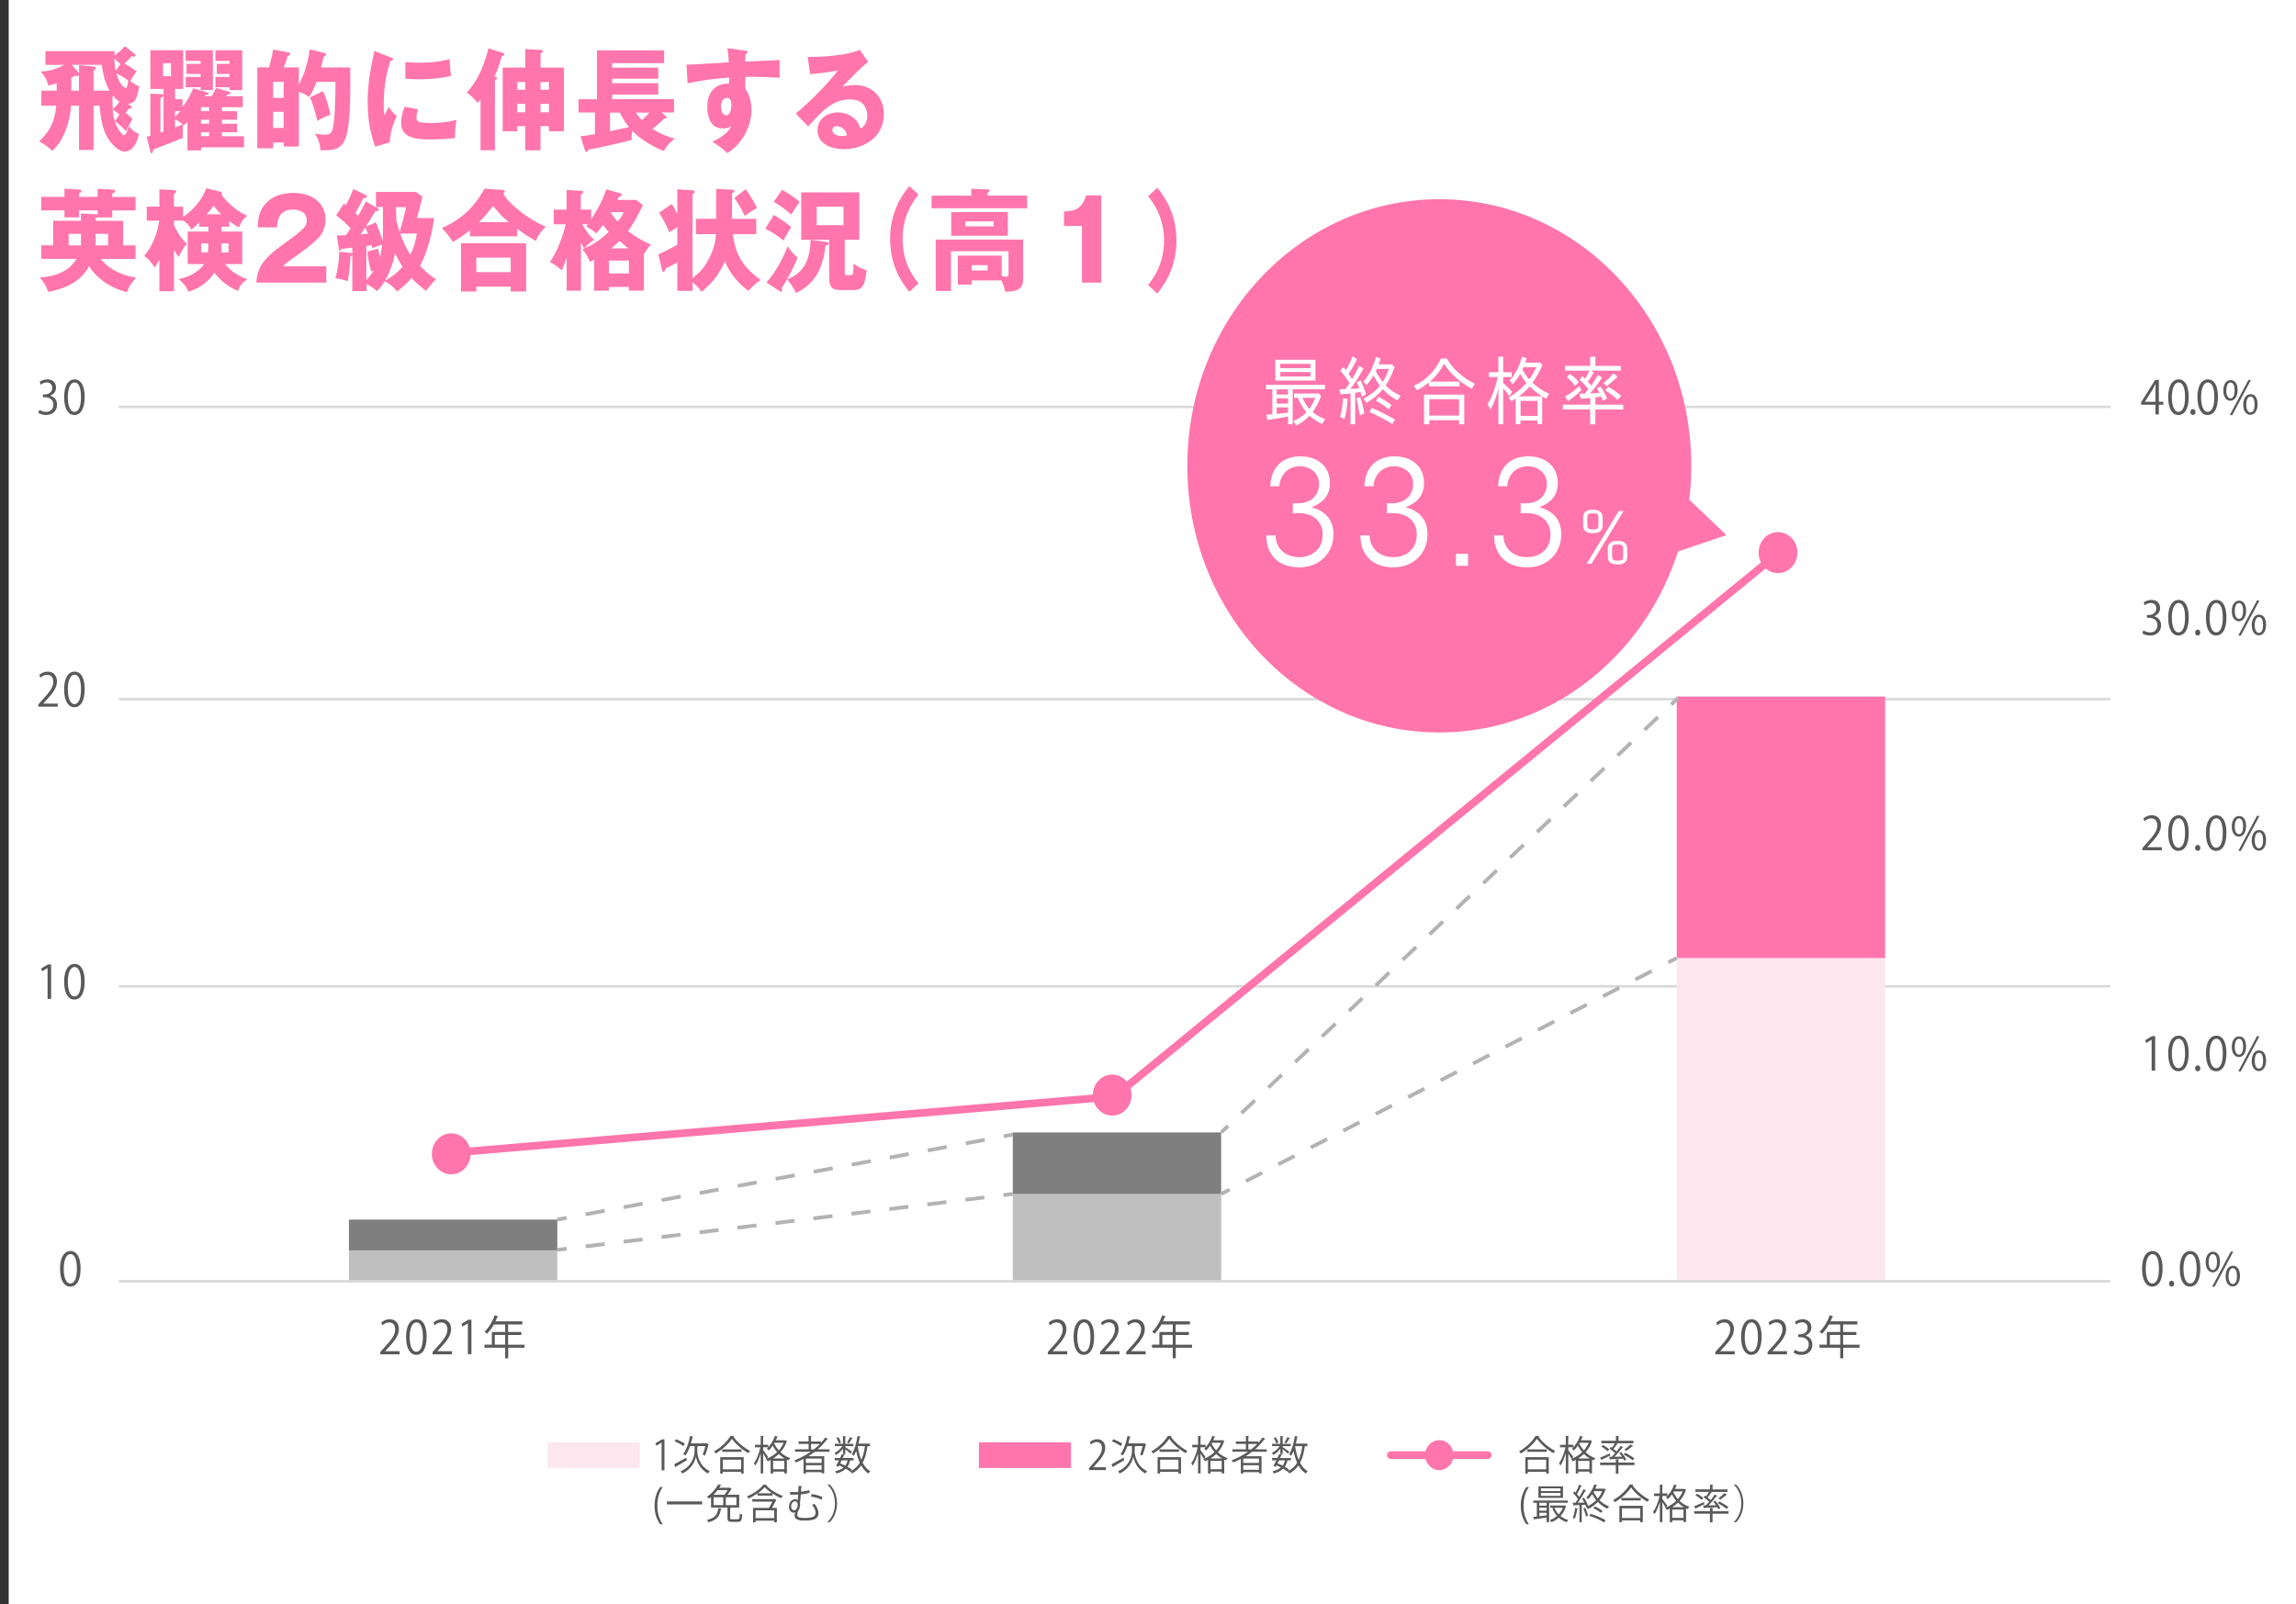 <?xml version="1.0" encoding="UTF-8"?>
<svg id="b" data-name="レイヤー 2" xmlns="http://www.w3.org/2000/svg" xmlns:xlink="http://www.w3.org/1999/xlink" viewBox="0 0 43.336 30.286">
  <rect x="0" y="0" width="43.336" height="30.286" fill="#333333" stroke="none"/>
  <defs>
    <style>
      .m {
        clip-path: url(#j);
      }

      .n {
        fill: #fce7ee;
      }

      .n, .o, .p, .q, .r, .s, .t, .u {
        stroke-width: 0px;
      }

      .v {
        stroke: #ff75ac;
        stroke-linecap: round;
        stroke-width: .145px;
      }

      .v, .w {
        stroke-linejoin: round;
      }

      .v, .w, .x, .y, .o, .z, .aa, .ab {
        fill: none;
      }

      .ac {
        clip-path: url(#g);
      }

      .w {
        stroke: #d9d9d9;
        stroke-width: .048px;
      }

      .x, .y, .z, .aa, .ab {
        stroke: #b3b3b3;
        stroke-miterlimit: 10;
        stroke-width: .071px;
      }

      .ad {
        clip-path: url(#d);
      }

      .y {
        stroke-dasharray: 0 0 .361 .361;
      }

      .ae {
        clip-path: url(#i);
      }

      .af {
        clip-path: url(#e);
      }

      .ag {
        clip-path: url(#f);
      }

      .p {
        fill-rule: evenodd;
      }

      .p, .u {
        fill: #ff75ac;
      }

      .ah {
        clip-path: url(#l);
      }

      .ai {
        clip-path: url(#k);
      }

      .z {
        stroke-dasharray: 0 0 .345 .345;
      }

      .q {
        fill: #bfbfbf;
      }

      .aa {
        stroke-dasharray: 0 0 .365 .365;
      }

      .ab {
        stroke-dasharray: 0 0 .35 .35;
      }

      .r {
        fill: #fff;
      }

      .s {
        fill: #595959;
      }

      .aj {
        clip-path: url(#h);
      }

      .t {
        fill: #7f7f7f;
      }
    </style>
    <clipPath id="d">
      <rect class="o" y="3.471" width="43.264" height="26.525"/>
    </clipPath>
    <clipPath id="e">
      <rect class="o" x="2.195" y="7.633" width="37.684" height="16.554"/>
    </clipPath>
    <clipPath id="f">
      <rect class="o" x="2.195" y="7.633" width="37.684" height="16.554"/>
    </clipPath>
    <clipPath id="g">
      <rect class="o" x="2.195" y="7.633" width="37.684" height="16.554"/>
    </clipPath>
    <clipPath id="h">
      <rect class="o" x="2.195" y="7.633" width="37.684" height="16.554"/>
    </clipPath>
    <clipPath id="i">
      <rect class="o" x="2.195" y="7.633" width="37.684" height="16.554"/>
    </clipPath>
    <clipPath id="j">
      <rect class="o" x="2.195" y="7.633" width="37.684" height="16.554"/>
    </clipPath>
    <clipPath id="k">
      <rect class="o" y="3.471" width="43.264" height="26.525"/>
    </clipPath>
    <clipPath id="l">
      <rect class="o" y="3.471" width="43.264" height="26.525"/>
    </clipPath>
  </defs>
  <g id="c" data-name="type">
    <g>
      <rect class="r" x=".164" width="43.172" height="30.286"/>
      <g class="ad">
        <path class="w" d="M2.241,7.682h37.593M2.241,13.2h37.593M2.241,18.621h37.593"/>
      </g>
      <g class="af">
        <rect class="q" x="6.586" y="23.606" width="3.933" height=".581"/>
      </g>
      <g class="ag">
        <rect class="q" x="19.116" y="22.541" width="3.933" height="1.646"/>
      </g>
      <g class="ac">
        <rect class="n" x="31.648" y="18.088" width="3.933" height="6.099"/>
      </g>
      <g class="aj">
        <rect class="t" x="6.586" y="23.026" width="3.933" height=".581"/>
      </g>
      <g class="ae">
        <rect class="t" x="19.116" y="21.38" width="3.933" height="1.162"/>
      </g>
      <g class="m">
        <rect class="u" x="31.648" y="13.151" width="3.933" height="4.937"/>
      </g>
      <g class="ai">
        <line class="w" x1="2.241" y1="24.191" x2="39.834" y2="24.191"/>
      </g>
      <polyline class="v" points="8.506 21.767 21.037 20.702 33.568 10.441"/>
      <rect class="o" x="2.195" y="7.633" width="37.684" height="16.554"/>
      <g class="ah">
        <ellipse class="u" cx="8.517" cy="21.784" rx=".366" ry=".387"/>
        <ellipse class="u" cx="20.992" cy="20.675" rx=".366" ry=".387"/>
        <ellipse class="u" cx="33.559" cy="10.433" rx=".366" ry=".387"/>
      </g>
      <g>
        <path class="s" d="M40.43,23.957c0-.228.084-.338.199-.338.117,0,.189.117.189.33,0,.226-.075.342-.197.342-.112,0-.19-.116-.19-.334ZM40.749,23.952c0-.163-.037-.275-.123-.275-.073,0-.126.103-.126.275s.046.28.123.28c.092,0,.126-.125.126-.28Z"/>
        <path class="s" d="M40.939,24.236c0-.033.021-.057.049-.057.029,0,.049.023.049.057,0,.031-.019.055-.049.055-.032,0-.049-.026-.049-.055Z"/>
        <path class="s" d="M41.142,23.957c0-.228.084-.338.199-.338.117,0,.189.117.189.33,0,.226-.075.342-.197.342-.112,0-.19-.116-.19-.334ZM41.461,23.952c0-.163-.037-.275-.123-.275-.073,0-.126.103-.126.275s.046.28.123.28c.092,0,.126-.125.126-.28Z"/>
        <path class="s" d="M41.901,23.821c0,.136-.064.201-.137.201-.07,0-.133-.064-.133-.192,0-.13.064-.198.137-.198.084,0,.133.071.133.19ZM41.687,23.83c0,.079.027.147.079.147.056,0,.079-.068.079-.151,0-.078-.021-.148-.079-.148-.056,0-.079.078-.079.153ZM41.8,24.293h-.047l.352-.663h.047l-.352.663ZM42.278,24.088c0,.135-.064.2-.137.2-.071,0-.134-.064-.134-.192,0-.131.065-.199.138-.199.083,0,.133.072.133.191ZM42.063,24.092c0,.083.027.15.08.15.057,0,.078-.068.078-.151,0-.078-.019-.149-.078-.149-.055,0-.08.076-.08.15Z"/>
      </g>
      <rect class="o" y="3.471" width="43.264" height="26.525"/>
      <g>
        <path class="s" d="M40.611,20.215v-.584h-.001l-.102.061-.017-.054.128-.076h.059v.651h-.067Z"/>
        <path class="s" d="M40.923,19.891c0-.228.084-.338.199-.338.117,0,.189.117.189.33,0,.226-.075.342-.197.342-.112,0-.19-.116-.19-.334ZM41.242,19.887c0-.163-.037-.275-.123-.275-.073,0-.126.103-.126.275s.046.28.123.28c.092,0,.126-.125.126-.28Z"/>
        <path class="s" d="M41.432,20.171c0-.033.021-.057.049-.057.029,0,.049.023.049.057,0,.031-.019.055-.049.055-.031,0-.049-.026-.049-.055Z"/>
        <path class="s" d="M41.635,19.891c0-.228.084-.338.199-.338.117,0,.189.117.189.33,0,.226-.075.342-.197.342-.112,0-.19-.116-.19-.334ZM41.954,19.887c0-.163-.037-.275-.123-.275-.073,0-.126.103-.126.275s.046.28.123.28c.092,0,.126-.125.126-.28Z"/>
        <path class="s" d="M42.394,19.756c0,.136-.064.201-.137.201-.07,0-.133-.064-.133-.192,0-.13.064-.198.137-.198.084,0,.133.071.133.19ZM42.18,19.764c0,.079.027.147.079.147.056,0,.079-.068.079-.151,0-.078-.021-.148-.079-.148-.056,0-.079.078-.079.153ZM42.294,20.227h-.047l.352-.663h.047l-.352.663ZM42.771,20.022c0,.135-.064.2-.137.2-.071,0-.134-.064-.134-.192,0-.131.065-.199.138-.199.083,0,.133.072.133.191ZM42.557,20.026c0,.083.026.15.078.15.058,0,.08-.068.08-.151,0-.078-.021-.149-.079-.149-.055,0-.079.076-.079.15Z"/>
      </g>
      <rect class="o" y="3.471" width="43.264" height="26.525"/>
      <g>
        <path class="s" d="M40.802,16.053h-.365v-.044l.06-.067c.146-.157.221-.252.221-.357,0-.07-.028-.134-.118-.134-.049,0-.094.028-.123.054l-.023-.05c.038-.036.094-.064.16-.064.124,0,.174.096.174.185,0,.123-.082.227-.209.363l-.049.054v.002h.273v.059Z"/>
        <path class="s" d="M40.923,15.73c0-.228.084-.338.199-.338.117,0,.189.117.189.33,0,.226-.075.342-.197.342-.112,0-.19-.116-.19-.334ZM41.242,15.725c0-.163-.037-.275-.123-.275-.073,0-.126.103-.126.275s.046.28.123.28c.092,0,.126-.125.126-.28Z"/>
        <path class="s" d="M41.432,16.009c0-.033.021-.057.049-.057.029,0,.049.023.049.057,0,.031-.019.055-.049.055-.031,0-.049-.026-.049-.055Z"/>
        <path class="s" d="M41.635,15.73c0-.228.084-.338.199-.338.117,0,.189.117.189.33,0,.226-.075.342-.197.342-.112,0-.19-.116-.19-.334ZM41.954,15.725c0-.163-.037-.275-.123-.275-.073,0-.126.103-.126.275s.046.28.123.28c.092,0,.126-.125.126-.28Z"/>
        <path class="s" d="M42.394,15.595c0,.135-.064.201-.137.201-.07,0-.133-.064-.133-.192,0-.13.064-.198.137-.198.084,0,.133.071.133.19ZM42.18,15.603c0,.079.027.147.079.147.056,0,.079-.068.079-.151,0-.078-.021-.148-.079-.148-.056,0-.079.078-.079.153ZM42.294,16.066h-.047l.352-.663h.047l-.352.663ZM42.771,15.861c0,.135-.064.2-.137.2-.071,0-.134-.064-.134-.192,0-.131.065-.199.138-.199.083,0,.133.072.133.191ZM42.557,15.864c0,.083.026.15.078.15.058,0,.08-.068.08-.151,0-.078-.021-.149-.079-.149-.055,0-.079.076-.079.15Z"/>
      </g>
      <rect class="o" y="3.471" width="43.264" height="26.525"/>
      <g>
        <path class="s" d="M40.656,11.636c.072.013.134.075.134.169,0,.103-.07.194-.209.194-.061,0-.117-.021-.145-.042l.021-.056c.022.016.071.039.126.039.103,0,.138-.077.138-.137,0-.096-.077-.139-.157-.139h-.041v-.054h.041c.06,0,.136-.039.136-.121,0-.056-.032-.105-.106-.105-.045,0-.088.023-.112.043l-.021-.053c.03-.024.088-.048.147-.048.112,0,.163.076.163.154,0,.067-.041.127-.112.154v.003Z"/>
        <path class="s" d="M40.923,11.664c0-.228.084-.338.199-.338.117,0,.189.117.189.33,0,.226-.075.342-.197.342-.112,0-.19-.116-.19-.334ZM41.242,11.659c0-.163-.037-.275-.123-.275-.073,0-.126.103-.126.275s.046.28.123.28c.092,0,.126-.125.126-.28Z"/>
        <path class="s" d="M41.432,11.944c0-.033.021-.057.049-.057.029,0,.049.023.049.057,0,.031-.019.055-.049.055-.031,0-.049-.026-.049-.055Z"/>
        <path class="s" d="M41.635,11.664c0-.228.084-.338.199-.338.117,0,.189.117.189.33,0,.226-.075.342-.197.342-.112,0-.19-.116-.19-.334ZM41.954,11.659c0-.163-.037-.275-.123-.275-.073,0-.126.103-.126.275s.046.28.123.28c.092,0,.126-.125.126-.28Z"/>
        <path class="s" d="M42.394,11.529c0,.135-.064.201-.137.201-.07,0-.133-.064-.133-.192,0-.13.064-.198.137-.198.084,0,.133.071.133.19ZM42.18,11.537c0,.079.027.147.079.147.056,0,.079-.068.079-.151,0-.078-.021-.148-.079-.148-.056,0-.079.078-.079.153ZM42.294,12h-.047l.352-.663h.047l-.352.663ZM42.771,11.795c0,.135-.064.2-.137.2-.071,0-.134-.064-.134-.192,0-.131.065-.199.138-.199.083,0,.133.072.133.191ZM42.557,11.799c0,.083.026.15.078.15.058,0,.08-.068.08-.151,0-.078-.021-.149-.079-.149-.055,0-.079.076-.079.15Z"/>
      </g>
      <rect class="o" y="3.471" width="43.264" height="26.525"/>
      <g>
        <path class="s" d="M40.748,7.824h-.065v-.183h-.27v-.046l.264-.423h.07v.413h.085v.056h-.085v.183ZM40.483,7.586h.2v-.231c0-.036.001-.07.003-.104h-.003c-.019.04-.034.068-.05.098l-.15.236v.002Z"/>
        <path class="s" d="M40.923,7.501c0-.228.084-.338.199-.338.117,0,.189.117.189.33,0,.226-.075.342-.197.342-.112,0-.19-.116-.19-.334ZM41.242,7.496c0-.163-.037-.275-.123-.275-.073,0-.126.103-.126.275s.046.28.123.28c.092,0,.126-.125.126-.28Z"/>
        <path class="s" d="M41.341,7.78c0-.033.021-.057.049-.057.029,0,.049.023.049.057,0,.031-.019.055-.049.055-.032,0-.049-.026-.049-.055Z"/>
        <path class="s" d="M41.475,7.501c0-.228.084-.338.199-.338.117,0,.189.117.189.33,0,.226-.075.342-.197.342-.112,0-.19-.116-.19-.334ZM41.794,7.496c0-.163-.037-.275-.123-.275-.073,0-.126.103-.126.275s.046.28.123.28c.092,0,.126-.125.126-.28Z"/>
        <path class="s" d="M42.234,7.365c0,.136-.064.201-.137.201-.07,0-.133-.064-.133-.192,0-.13.064-.198.137-.198.084,0,.133.071.133.19ZM42.02,7.374c0,.079.027.147.079.147.056,0,.079-.068.079-.151,0-.078-.021-.148-.079-.148-.056,0-.079.078-.079.153ZM42.133,7.837h-.047l.352-.663h.047l-.352.663ZM42.611,7.632c0,.135-.064.2-.137.2-.071,0-.134-.064-.134-.192,0-.131.065-.199.138-.199.083,0,.133.072.133.191ZM42.397,7.636c0,.083.026.15.078.15.058,0,.08-.068.08-.151,0-.078-.021-.149-.079-.149-.055,0-.079.076-.079.15Z"/>
      </g>
      <rect class="o" y="3.471" width="43.264" height="26.525"/>
      <path class="s" d="M1.133,23.957c0-.228.084-.338.199-.338.117,0,.189.117.189.33,0,.226-.075.342-.197.342-.112,0-.19-.116-.19-.334ZM1.452,23.952c0-.163-.037-.275-.123-.275-.073,0-.126.103-.126.275s.046.28.123.28c.092,0,.126-.125.126-.28Z"/>
      <rect class="o" y="3.471" width="43.264" height="26.525"/>
      <g>
        <path class="s" d="M.898,18.861v-.584h-.001l-.102.061-.017-.054.128-.076h.059v.651h-.067Z"/>
        <path class="s" d="M1.21,18.537c0-.228.084-.338.199-.338.117,0,.189.117.189.33,0,.226-.075.342-.197.342-.112,0-.19-.116-.19-.334ZM1.529,18.532c0-.163-.037-.275-.123-.275-.073,0-.126.103-.126.275s.046.28.123.28c.092,0,.126-.125.126-.28Z"/>
      </g>
      <g>
        <path class="s" d="M1.089,13.342h-.365v-.044l.06-.067c.146-.157.221-.252.221-.357,0-.07-.028-.134-.118-.134-.049,0-.094.028-.123.054l-.023-.05c.038-.036.094-.064.16-.064.124,0,.174.096.174.185,0,.123-.082.227-.209.363l-.049.054v.002h.273v.059Z"/>
        <path class="s" d="M1.21,13.018c0-.228.084-.338.199-.338.117,0,.189.117.189.33,0,.226-.075.342-.197.342-.112,0-.19-.116-.19-.334ZM1.529,13.013c0-.163-.037-.275-.123-.275-.073,0-.126.103-.126.275s.046.28.123.28c.092,0,.126-.125.126-.28Z"/>
      </g>
      <g>
        <path class="s" d="M.943,7.472c.072.013.134.075.134.169,0,.103-.07.194-.209.194-.061,0-.117-.021-.145-.042l.021-.056c.022.016.071.039.126.039.103,0,.138-.077.138-.137,0-.096-.077-.139-.157-.139h-.041v-.054h.041c.06,0,.136-.039.136-.121,0-.056-.032-.105-.106-.105-.045,0-.088.023-.112.043l-.021-.053c.03-.024.088-.048.147-.048.112,0,.163.076.163.154,0,.067-.041.127-.112.154v.003Z"/>
        <path class="s" d="M1.21,7.501c0-.228.084-.338.199-.338.117,0,.189.117.189.33,0,.226-.075.342-.197.342-.112,0-.19-.116-.19-.334ZM1.529,7.496c0-.163-.037-.275-.123-.275-.073,0-.126.103-.126.275s.046.28.123.28c.092,0,.126-.125.126-.28Z"/>
      </g>
      <g>
        <path class="s" d="M7.543,25.569h-.365v-.044l.06-.067c.146-.157.221-.252.221-.357,0-.07-.028-.134-.118-.134-.049,0-.094.028-.123.054l-.023-.05c.038-.036.094-.064.16-.064.124,0,.174.096.174.185,0,.123-.082.227-.209.363l-.049.054v.002h.273v.059Z"/>
        <path class="s" d="M7.664,25.245c0-.228.084-.338.199-.338.117,0,.189.117.189.33,0,.226-.075.342-.197.342-.112,0-.19-.116-.19-.334ZM7.982,25.241c0-.163-.037-.275-.123-.275-.073,0-.126.103-.126.275s.046.28.123.28c.092,0,.126-.125.126-.28Z"/>
        <path class="s" d="M8.529,25.569h-.365v-.044l.06-.067c.146-.157.221-.252.221-.357,0-.07-.028-.134-.118-.134-.049,0-.094.028-.123.054l-.023-.05c.038-.036.094-.064.16-.064.124,0,.174.096.174.185,0,.123-.082.227-.209.363l-.049.054v.002h.273v.059Z"/>
        <path class="s" d="M8.831,25.569v-.584h-.001l-.102.061-.017-.054.128-.076h.059v.651h-.067Z"/>
        <path class="s" d="M9.9,25.387v.058h-.308v.199h-.057v-.199h-.391v-.058h.139v-.239h.252v-.143h-.212c-.04.069-.085.13-.132.176-.011-.011-.032-.03-.045-.039.076-.069.149-.19.192-.31l.069.023c-.003.008-.011.009-.019.008-.011.028-.023.056-.037.084h.508v.058h-.269v.143h.25v.056h-.25v.184h.308ZM9.339,25.387h.196v-.184h-.196v.184Z"/>
      </g>
      <g>
        <path class="s" d="M12.488,27.235h-.002l-.097.06-.019-.043.122-.077h.049v.586h-.054v-.526Z"/>
        <path class="s" d="M12.723,27.647c.056-.029.144-.079.228-.126l.014.046c-.074.045-.155.093-.206.122,0,.006-.003.012-.008.014l-.027-.056ZM12.758,27.172c.057.021.13.057.168.084l-.026.046c-.036-.028-.109-.067-.167-.09l.025-.041ZM13.176,27.303c-.002.004-.008.008-.015.008v.085c-.001.065.031.283.234.377-.009.012-.023.033-.031.046-.158-.079-.218-.247-.229-.321-.011.075-.076.239-.257.321-.006-.012-.021-.032-.03-.042.228-.097.263-.311.262-.381v-.093h-.086c-.024.069-.054.13-.087.176-.01-.008-.029-.02-.042-.027.058-.076.104-.209.131-.342l.062.016c-.002.005-.007.008-.017.008-.009.039-.019.079-.031.117h.294l.008-.003.038.025c-.002.002-.007.005-.011.007-.013.065-.04.148-.065.203-.01-.006-.029-.016-.04-.021.017-.04.036-.104.049-.16h-.139Z"/>
        <path class="s" d="M13.858,27.114c-.002.007-.007.01-.015.011.07.102.201.211.314.267-.012.011-.023.029-.031.044-.114-.063-.244-.173-.312-.273-.06.095-.181.206-.306.279-.007-.011-.021-.03-.03-.041.128-.07.253-.19.31-.292l.071.004ZM13.594,27.82v-.309h.442v.309h-.049v-.033h-.346v.033h-.048ZM13.631,27.364h.367v.046h-.367v-.046ZM13.988,27.558h-.346v.183h.346v-.183Z"/>
        <path class="s" d="M14.803,27.194c.012,0,.014,0,.021-.002l.032.017c-.002.004-.005.006-.008.007-.026.079-.067.146-.117.202.05.047.11.086.184.111-.01.01-.023.03-.031.043-.011-.004-.021-.009-.032-.015v.26h-.048v-.033h-.212v.036h-.046v-.258c-.019.01-.038.019-.059.026-.006-.013-.018-.032-.027-.042l.005-.002c-.012-.025-.038-.068-.06-.103v.377h-.047v-.38c-.027.091-.065.18-.102.233-.006-.014-.018-.034-.026-.045.049-.066.099-.191.122-.301h-.104v-.048h.11v-.168l.06.004c-.001.005-.004.008-.014.01v.153h.097v.048h-.097v.055c.021.026.08.107.094.127-.013.019-.019.028-.024.033.067-.026.136-.068.193-.123-.034-.04-.061-.081-.082-.122-.023.035-.05.066-.076.09-.009-.009-.024-.024-.035-.033.061-.054.121-.146.154-.244l.057.02c-.002.004-.007.007-.016.007-.007.019-.016.039-.025.058h.159ZM14.811,27.536c-.042-.024-.079-.053-.111-.085-.034.033-.07.062-.109.085h.221ZM14.592,27.738h.212v-.157h-.212v.157ZM14.621,27.239l-.008.013c.021.044.049.089.087.131.037-.042.068-.091.091-.144h-.17Z"/>
        <path class="s" d="M15.657,27.409h-.278c-.04.031-.081.059-.123.085h.301v.323h-.048v-.023h-.297v.026h-.046v-.275c-.046.024-.095.047-.143.066-.006-.011-.019-.03-.028-.04.105-.041.21-.096.306-.163h-.295v-.045h.256v-.103h-.189v-.045h.189v-.106l.061.004c-.001.005-.005.009-.015.011v.091h.186v.026c.031-.032.06-.066.084-.102l.051.031c-.002.003-.006.005-.012.005-.002,0-.004,0-.007-.001-.052.069-.11.131-.177.189h.223v.045ZM15.508,27.62v-.082h-.297v.082h.297ZM15.211,27.749h.297v-.086h-.297v.086ZM15.308,27.364h.053c.041-.032.08-.066.116-.103h-.169v.103Z"/>
        <path class="s" d="M15.911,27.451v-.1c-.036.047-.085.092-.132.119-.006-.012-.018-.029-.026-.039.053-.024.111-.076.145-.129h-.142v-.043h.154v-.146l.059.004c0,.005-.004.009-.014.01v.133h.152v.043h-.152v.018c.029.018.106.071.126.086l-.028.038c-.017-.018-.062-.056-.098-.083v.091h-.045ZM16.111,27.571h-.065c-.011.047-.027.087-.051.122.032.018.06.037.083.054l-.032.038c-.021-.019-.051-.038-.082-.056-.042.041-.1.07-.178.091-.004-.014-.014-.033-.022-.043.067-.015.119-.038.158-.071-.027-.014-.056-.028-.083-.04l-.015.027-.042-.017c.016-.028.035-.066.054-.105h-.081v-.045h.102c.011-.025.022-.05.032-.073l.057.014c-.002.005-.007.008-.016.007-.008.016-.016.035-.024.053h.204v.045ZM15.823,27.133c.021.031.043.073.051.101l-.038.019c-.007-.027-.028-.071-.049-.103l.036-.017ZM15.886,27.571c-.009.019-.019.039-.028.057.033.013.065.027.096.043.021-.028.035-.06.045-.1h-.112ZM15.987,27.235c.019-.027.044-.072.058-.103l.051.023c-.002.005-.008.006-.015.005-.015.028-.041.066-.06.092l-.033-.018ZM16.422,27.303h-.049c-.017.126-.045.231-.09.315.036.069.084.124.144.158-.012.011-.027.03-.035.044-.057-.036-.102-.088-.139-.153-.044.065-.101.115-.175.153-.005-.012-.019-.033-.027-.043.077-.037.135-.091.177-.161-.029-.065-.052-.14-.068-.222-.014.035-.029.066-.046.093-.008-.01-.025-.025-.037-.033.051-.076.088-.21.108-.343l.06.014c-.001.006-.006.009-.016.009-.007.041-.016.082-.025.122h.217v.048ZM16.193,27.303l-.003.008c.015.091.036.177.067.251.033-.072.054-.158.068-.259h-.133Z"/>
        <path class="s" d="M12.46,28.778c-.051-.071-.105-.182-.105-.35,0-.17.054-.281.105-.353h.049c-.06.085-.102.197-.102.354,0,.154.045.263.102.35h-.049Z"/>
        <path class="s" d="M12.588,28.347h.664v.056h-.664v-.056Z"/>
        <path class="s" d="M13.621,28.482c-.001.005-.006.009-.015.01-.019.119-.061.205-.235.248-.006-.013-.019-.034-.027-.044.161-.037.199-.109.214-.222l.064.007ZM13.781,28.659c0,.021.006.025.037.025h.108c.03,0,.035-.014.038-.11.011.009.031.018.045.021-.007.111-.021.137-.079.137h-.117c-.065,0-.082-.016-.082-.074v-.196h-.31v-.198c-.013.011-.027.022-.042.032-.008-.012-.022-.031-.034-.038.1-.067.172-.159.21-.232l.062.011c-.001.006-.006.01-.016.01-.007.013-.016.027-.025.042h.19l.008-.003.038.025c-.003.004-.006.006-.011.006-.017.031-.043.07-.069.103h.22v.242h-.157c-.002.003-.006.006-.013.007v.19ZM13.673,28.221c.022-.025.045-.058.061-.088h-.19c-.022.029-.048.059-.077.088h.205ZM13.468,28.268v.149h.183v-.149h-.183ZM13.9,28.417v-.149h-.201v.149h.201Z"/>
        <path class="s" d="M14.296,28.196c-.052.037-.11.07-.17.096-.006-.011-.018-.03-.026-.041.124-.051.248-.139.308-.22l.07.004c-.002.005-.008.008-.014.01.071.08.199.158.31.197-.01.012-.022.031-.029.044-.053-.021-.111-.053-.165-.088v.039h-.283v-.042ZM14.62,28.3l.034.018c-.001.003-.004.007-.007.01-.019.037-.049.092-.077.141h.093v.271h-.049v-.031h-.353v.031h-.048v-.271h.302c.021-.037.046-.083.065-.119h-.38v-.046h.411l.01-.003ZM14.614,28.662v-.148h-.353v.148h.353ZM14.571,28.193c-.054-.036-.102-.076-.139-.116-.031.038-.077.079-.13.116h.269Z"/>
        <path class="s" d="M15.144,28.06c-.001.008-.008.013-.021.016-.001.029-.003.058-.004.088.059-.006.113-.018.155-.031l.008.051c-.041.013-.102.024-.167.03-.005.065-.011.126-.015.163.002.008.002.017.002.026,0,.042-.013.089-.034.118-.015.031-.021.055-.021.074,0,.057.06.064.137.064.145,0,.21-.021.21-.1,0-.039-.019-.089-.066-.149.014-.005.031-.012.044-.021.052.068.076.13.076.18,0,.06-.034.103-.097.121-.019.005-.071.018-.164.018-.06,0-.19,0-.19-.097,0-.018.005-.037.014-.059-.011.004-.021.007-.033.007-.044,0-.086-.037-.086-.111,0-.09.057-.143.116-.143.019,0,.037.008.049.022l.008-.11c-.059.003-.153.002-.153.002v-.049c.027.001.138,0,.155-.001.003-.042.004-.083.004-.115l.073.007ZM15.056,28.409c0-.035-.015-.064-.047-.064-.049,0-.076.044-.076.098,0,.043.021.07.054.07.06,0,.069-.088.069-.104ZM15.506,28.315c-.054-.03-.13-.05-.199-.06l.011-.047c.07.008.149.028.204.057l-.016.05Z"/>
        <path class="s" d="M15.618,28.734c.078-.069.142-.197.142-.351,0-.158-.065-.284-.142-.351v-.003h.043c.073.069.137.197.137.354s-.064.286-.137.355h-.043v-.004Z"/>
      </g>
      <g>
        <path class="s" d="M29.053,27.114c-.002.007-.007.01-.015.011.07.102.201.211.314.267-.012.011-.023.029-.031.044-.114-.063-.244-.173-.312-.273-.06.095-.181.206-.306.279-.007-.011-.021-.03-.03-.041.128-.07.253-.19.31-.292l.071.004ZM28.79,27.82v-.309h.442v.309h-.049v-.033h-.346v.033h-.048ZM28.827,27.364h.367v.046h-.367v-.046ZM29.183,27.558h-.346v.183h.346v-.183Z"/>
        <path class="s" d="M29.999,27.194c.012,0,.014,0,.021-.002l.032.017c-.002.004-.005.006-.008.007-.026.079-.067.146-.117.202.05.047.11.086.184.111-.01.01-.023.03-.031.043-.011-.004-.021-.009-.032-.015v.26h-.048v-.033h-.212v.036h-.046v-.258c-.019.01-.038.019-.059.026-.006-.013-.018-.032-.027-.042l.005-.002c-.012-.025-.038-.068-.06-.103v.377h-.047v-.38c-.027.091-.065.18-.102.233-.006-.014-.018-.034-.026-.045.049-.066.099-.191.122-.301h-.104v-.048h.11v-.168l.06.004c-.001.005-.004.008-.014.01v.153h.097v.048h-.097v.055c.021.026.08.107.094.127-.013.019-.019.028-.024.033.067-.026.136-.068.193-.123-.034-.04-.061-.081-.082-.122-.023.035-.05.066-.076.09-.009-.009-.024-.024-.035-.033.061-.054.121-.146.154-.244l.057.02c-.002.004-.007.007-.016.007-.007.019-.016.039-.025.058h.159ZM30.006,27.536c-.042-.024-.079-.053-.111-.085-.034.033-.07.062-.109.085h.221ZM29.788,27.738h.212v-.157h-.212v.157ZM29.816,27.239l-.008.013c.021.044.049.089.087.131.037-.042.068-.091.091-.144h-.17Z"/>
        <path class="s" d="M30.2,27.52c.047-.018.115-.049.184-.08l.009.04c-.058.028-.117.059-.157.077,0,.005-.002.011-.006.013l-.029-.05ZM30.85,27.612v.049h-.303v.162h-.049v-.162h-.297v-.049h.297v-.061l.064.004c-.001.005-.005.009-.015.01v.047h.303ZM30.421,27.504c.021-.021.043-.044.065-.069-.028-.027-.071-.061-.106-.085l.024-.03c.007.004.014.008.021.013.019-.026.041-.059.056-.085h-.256v-.047h.275v-.089l.064.004c-.001.005-.005.009-.015.011v.075h.282v.047h-.321l.026.012c-.002.004-.008.007-.015.006-.018.026-.044.06-.067.088.022.016.044.034.06.048.029-.037.057-.073.078-.105l.046.027c-.002.003-.008.005-.015.005-.039.052-.098.12-.151.174l.143-.003c-.017-.023-.034-.048-.052-.068l.036-.019c.037.043.078.102.096.141l-.038.021c-.005-.011-.011-.023-.019-.037-.09.005-.181.008-.24.011,0,.005-.004.008-.009.01l-.019-.054.052-.001ZM30.258,27.282c.041.023.092.059.117.084l-.034.032c-.024-.025-.074-.062-.115-.087l.032-.029ZM30.678,27.429c.057.029.132.074.17.107l-.035.034c-.036-.032-.11-.08-.169-.11l.034-.031ZM30.66,27.368c.037-.025.087-.067.115-.098l.049.031c-.002.004-.008.005-.014.004-.03.027-.079.062-.116.087l-.034-.024Z"/>
        <path class="s" d="M28.809,28.778c-.051-.071-.105-.182-.105-.35,0-.17.054-.281.105-.353h.049c-.06.085-.102.197-.102.354,0,.154.045.263.102.35h-.049Z"/>
        <path class="s" d="M29.594,28.372h-.355v.366h-.047v-.089c-.085.014-.17.026-.226.034-.001.005-.005.009-.01.01l-.017-.053.068-.008v-.259h-.065v-.043h.651v.043ZM29.501,28.062v.217h-.464v-.217h.464ZM29.192,28.426v-.054h-.138v.054h.138ZM29.192,28.521v-.056h-.138v.056h.138ZM29.054,28.561v.065c.043-.005.091-.011.138-.017v-.048h-.138ZM29.453,28.151v-.052h-.369v.052h.369ZM29.453,28.241v-.054h-.369v.054h.369ZM29.532,28.422l.03.013c-.002.004-.004.006-.006.009-.021.07-.059.13-.102.178.041.035.092.06.147.075-.011.01-.023.028-.029.041-.058-.018-.108-.046-.151-.084-.042.038-.091.066-.141.085-.006-.012-.018-.03-.027-.04.047-.016.094-.043.135-.078-.037-.041-.066-.089-.088-.145l.028-.009h-.068v-.043h.264l.009-.002ZM29.34,28.467c.019.047.045.089.079.124.033-.035.061-.077.08-.124h-.159Z"/>
        <path class="s" d="M30.277,28.104l.033.019c-.001.003-.005.007-.01.008-.025.073-.065.138-.11.193.052.051.113.092.18.117-.01.011-.023.029-.031.042-.065-.028-.127-.071-.179-.126-.057.058-.121.102-.189.134-.006-.011-.019-.03-.029-.039l-.003.002c-.004-.014-.01-.029-.017-.046-.022.002-.046.002-.067.004v.327h-.043v-.324c-.04.002-.075.004-.104.004-.001.006-.005.008-.01.01l-.013-.057h.05c.016-.021.032-.044.05-.07-.022-.035-.06-.08-.093-.113l.025-.033c.007.007.015.015.022.023.024-.044.053-.105.068-.149l.051.023c-.002.004-.007.007-.015.007-.019.043-.051.105-.078.148.017.019.032.038.043.054.031-.049.06-.102.081-.145l.05.025c-.002.004-.008.007-.016.007-.037.065-.094.156-.144.222l.124-.002c-.013-.026-.027-.053-.042-.076l.036-.017c.033.049.066.114.079.157.054-.028.106-.065.151-.111-.029-.034-.055-.072-.075-.113-.022.034-.048.066-.078.096-.007-.011-.023-.025-.034-.031.074-.073.125-.17.15-.246l.059.009c-.001.005-.006.009-.014.01-.008.018-.017.038-.025.059h.158l.008-.002ZM29.785,28.483c-.003.004-.007.008-.015.008-.01.065-.026.138-.048.183-.01-.007-.026-.015-.036-.02.021-.043.036-.116.045-.185l.054.015ZM29.933,28.631c-.006-.041-.026-.104-.047-.152l.037-.013c.021.048.042.11.05.15l-.04.015ZM30.277,28.742c-.065-.042-.185-.095-.283-.124l.029-.036c.097.028.218.081.283.119l-.029.042ZM30.218,28.563c-.032-.027-.095-.067-.144-.09l.029-.032c.051.022.113.06.146.086l-.031.036ZM30.087,28.152l-.009.016c.021.043.048.085.079.122.035-.042.065-.087.086-.138h-.156Z"/>
        <path class="s" d="M30.829,28.033c-.002.007-.007.01-.015.012.07.102.201.21.314.266-.012.011-.023.029-.031.044-.114-.063-.244-.173-.312-.273-.06.095-.181.207-.306.279-.007-.012-.021-.03-.03-.041.128-.07.253-.19.31-.292l.071.004ZM30.565,28.738v-.309h.442v.309h-.049v-.033h-.346v.033h-.048ZM30.602,28.282h.367v.046h-.367v-.046ZM30.959,28.477h-.346v.183h.346v-.183Z"/>
        <path class="s" d="M31.774,28.113c.012,0,.014,0,.021-.002l.032.017c-.002.004-.005.006-.008.007-.026.079-.067.146-.117.202.05.047.11.086.184.111-.01.01-.023.03-.031.043-.011-.004-.021-.009-.032-.015v.26h-.048v-.033h-.212v.036h-.046v-.258c-.019.01-.038.019-.059.026-.006-.013-.018-.032-.027-.042l.005-.002c-.012-.025-.038-.068-.06-.103v.377h-.047v-.38c-.027.09-.065.18-.102.233-.006-.014-.018-.034-.026-.045.049-.065.099-.19.122-.3h-.104v-.048h.11v-.168l.06.004c-.001.005-.004.008-.014.01v.153h.097v.048h-.097v.055c.021.026.08.107.094.127-.013.019-.019.028-.024.033.067-.026.136-.069.193-.124-.034-.04-.061-.081-.082-.122-.023.035-.05.066-.076.09-.009-.009-.024-.024-.035-.033.061-.054.121-.146.154-.244l.057.02c-.002.004-.007.007-.016.007-.007.019-.016.039-.025.058h.159ZM31.782,28.455c-.042-.024-.079-.053-.111-.085-.034.033-.07.062-.109.085h.221ZM31.563,28.657h.212v-.157h-.212v.157ZM31.591,28.158l-.008.013c.021.044.049.089.087.131.037-.042.068-.091.091-.144h-.17Z"/>
        <path class="s" d="M31.975,28.439c.047-.018.115-.049.184-.08l.009.04c-.058.028-.117.059-.157.077,0,.005-.002.011-.006.013l-.029-.05ZM32.626,28.53v.049h-.303v.162h-.049v-.162h-.297v-.049h.297v-.061l.064.004c-.001.005-.005.009-.015.011v.046h.303ZM32.196,28.422c.021-.021.043-.044.065-.069-.028-.028-.071-.061-.106-.085l.024-.03c.007.004.014.008.021.013.019-.026.041-.059.056-.085h-.256v-.047h.275v-.089l.064.004c-.001.005-.005.009-.015.011v.075h.282v.047h-.321l.026.012c-.002.004-.008.007-.015.006-.018.026-.044.06-.067.088.022.016.044.034.06.048.029-.037.057-.073.078-.105l.046.027c-.002.003-.008.005-.015.005-.039.052-.098.12-.151.174l.143-.003c-.017-.023-.034-.048-.052-.069l.036-.018c.037.043.078.102.096.14l-.038.021c-.005-.011-.011-.023-.019-.037-.09.005-.181.008-.24.011,0,.005-.004.008-.009.01l-.019-.054.052-.001ZM32.034,28.201c.041.023.092.059.117.084l-.034.032c-.024-.025-.074-.062-.115-.087l.032-.029ZM32.454,28.348c.057.029.132.074.17.107l-.035.034c-.036-.032-.11-.08-.169-.11l.034-.031ZM32.435,28.287c.037-.025.087-.067.115-.098l.049.031c-.002.004-.008.005-.014.004-.03.027-.079.062-.116.087l-.034-.024Z"/>
        <path class="s" d="M32.725,28.734c.078-.069.142-.197.142-.351,0-.158-.065-.284-.142-.351v-.003h.043c.073.069.137.197.137.354s-.064.286-.137.355h-.043v-.004Z"/>
      </g>
      <g>
        <path class="s" d="M20.872,27.755h-.317v-.039l.053-.059c.127-.137.191-.221.191-.314,0-.061-.024-.118-.102-.118-.043,0-.081.025-.107.047l-.019-.044c.032-.031.081-.056.139-.056.108,0,.151.084.151.163,0,.107-.071.199-.182.318l-.043.047v.002h.237v.052Z"/>
        <path class="s" d="M20.978,27.647c.056-.029.144-.079.228-.126l.014.046c-.074.045-.155.093-.206.122,0,.006-.003.012-.008.014l-.027-.056ZM21.013,27.172c.057.021.13.057.168.084l-.026.046c-.036-.028-.109-.067-.167-.09l.025-.041ZM21.431,27.303c-.002.004-.008.008-.015.008v.085c-.001.065.031.283.234.377-.009.012-.023.033-.031.046-.158-.079-.218-.247-.229-.321-.011.075-.076.239-.257.321-.006-.012-.021-.032-.03-.042.228-.097.263-.311.262-.381v-.093h-.086c-.024.069-.054.13-.087.176-.01-.008-.029-.02-.042-.027.058-.076.104-.209.131-.342l.062.016c-.002.005-.007.008-.017.008-.009.039-.019.079-.03.117h.293l.008-.003.038.025c-.002.002-.007.005-.011.007-.013.065-.04.148-.065.203-.01-.006-.029-.016-.04-.021.017-.04.036-.104.049-.16h-.139Z"/>
        <path class="s" d="M22.113,27.114c-.002.007-.007.01-.015.011.07.102.201.211.314.267-.012.011-.023.029-.031.044-.114-.063-.244-.173-.312-.273-.06.095-.181.206-.306.279-.007-.011-.021-.03-.03-.041.128-.07.253-.19.31-.292l.071.004ZM21.849,27.82v-.309h.442v.309h-.049v-.033h-.346v.033h-.048ZM21.886,27.364h.367v.046h-.367v-.046ZM22.243,27.558h-.346v.183h.346v-.183Z"/>
        <path class="s" d="M23.058,27.194c.012,0,.014,0,.021-.002l.032.017c-.002.004-.005.006-.008.007-.026.079-.067.146-.117.202.05.047.11.086.184.111-.01.01-.023.03-.031.043-.011-.004-.021-.009-.032-.015v.26h-.048v-.033h-.212v.036h-.046v-.258c-.019.01-.038.019-.059.026-.006-.013-.018-.032-.027-.042l.006-.002c-.013-.025-.039-.068-.061-.103v.377h-.047v-.38c-.027.091-.065.18-.102.233-.006-.014-.018-.034-.026-.045.049-.066.099-.191.122-.301h-.104v-.048h.11v-.168l.06.004c-.001.005-.004.008-.014.01v.153h.097v.048h-.097v.055c.021.026.08.107.094.127-.013.019-.019.028-.024.033.067-.026.136-.068.193-.123-.034-.04-.061-.081-.082-.122-.023.035-.05.066-.076.09-.009-.009-.024-.024-.035-.033.061-.054.121-.146.154-.244l.057.02c-.002.004-.007.007-.016.007-.007.019-.016.039-.025.058h.159ZM23.066,27.536c-.042-.024-.079-.053-.111-.085-.034.033-.07.062-.109.085h.221ZM22.847,27.738h.212v-.157h-.212v.157ZM22.876,27.239l-.008.013c.021.044.049.089.087.131.037-.042.068-.091.091-.144h-.17Z"/>
        <path class="s" d="M23.911,27.409h-.278c-.04.031-.081.059-.123.085h.301v.323h-.048v-.023h-.297v.026h-.046v-.275c-.046.024-.095.047-.143.066-.006-.011-.019-.03-.028-.04.105-.041.21-.096.306-.163h-.295v-.045h.256v-.103h-.189v-.045h.189v-.106l.061.004c-.001.005-.005.009-.015.011v.091h.186v.026c.031-.032.06-.066.084-.102l.051.031c-.002.003-.006.005-.012.005-.002,0-.004,0-.007-.001-.052.069-.11.131-.177.189h.223v.045ZM23.762,27.62v-.082h-.297v.082h.297ZM23.465,27.749h.297v-.086h-.297v.086ZM23.562,27.364h.053c.041-.032.08-.066.116-.103h-.169v.103Z"/>
        <path class="s" d="M24.166,27.451v-.1c-.036.047-.085.092-.132.119-.006-.012-.018-.029-.026-.039.053-.024.111-.076.145-.129h-.142v-.043h.154v-.146l.059.004c0,.005-.004.009-.014.01v.133h.152v.043h-.152v.018c.029.018.106.071.126.086l-.028.038c-.017-.018-.062-.056-.098-.083v.091h-.045ZM24.366,27.571h-.065c-.011.047-.027.087-.051.122.032.018.06.037.083.054l-.032.038c-.021-.019-.051-.038-.082-.056-.042.041-.1.07-.178.091-.004-.014-.014-.033-.022-.043.067-.015.119-.038.158-.071-.027-.014-.056-.028-.083-.04l-.015.027-.042-.017c.016-.028.035-.066.054-.105h-.081v-.045h.102c.011-.025.022-.05.032-.073l.057.014c-.002.005-.007.008-.016.007-.008.016-.016.035-.024.053h.204v.045ZM24.078,27.133c.022.031.043.073.051.101l-.038.019c-.007-.027-.028-.071-.049-.103l.036-.017ZM24.141,27.571c-.009.019-.019.039-.028.057.032.013.065.027.096.043.021-.028.035-.06.045-.1h-.112ZM24.242,27.235c.019-.027.044-.072.058-.103l.051.023c-.002.005-.008.006-.015.005-.015.028-.041.066-.06.092l-.033-.018ZM24.677,27.303h-.049c-.017.126-.045.231-.09.315.036.069.084.124.144.158-.012.011-.027.03-.035.044-.057-.036-.102-.088-.139-.153-.044.065-.101.115-.175.153-.006-.012-.019-.033-.027-.043.077-.037.135-.091.177-.161-.029-.065-.052-.14-.068-.222-.014.035-.029.066-.046.093-.008-.01-.025-.025-.037-.033.051-.076.088-.21.108-.343l.06.014c-.001.006-.006.009-.016.009-.007.041-.016.082-.025.122h.217v.048ZM24.448,27.303l-.003.008c.015.091.036.177.067.251.033-.072.054-.158.068-.259h-.133Z"/>
      </g>
      <g>
        <path class="s" d="M20.142,25.569h-.365v-.044l.06-.067c.146-.157.221-.252.221-.357,0-.07-.028-.134-.118-.134-.049,0-.094.028-.123.054l-.023-.05c.038-.036.094-.064.16-.064.124,0,.174.096.174.185,0,.123-.082.227-.209.363l-.049.054v.002h.273v.059Z"/>
        <path class="s" d="M20.263,25.245c0-.228.084-.338.199-.338.117,0,.189.117.189.33,0,.226-.075.342-.197.342-.112,0-.19-.116-.19-.334ZM20.582,25.241c0-.163-.037-.275-.123-.275-.073,0-.126.103-.126.275s.046.28.123.28c.092,0,.126-.125.126-.28Z"/>
        <path class="s" d="M21.128,25.569h-.365v-.044l.06-.067c.146-.157.221-.252.221-.357,0-.07-.028-.134-.118-.134-.049,0-.094.028-.123.054l-.023-.05c.038-.036.094-.064.16-.064.124,0,.174.096.174.185,0,.123-.082.227-.209.363l-.049.054v.002h.273v.059Z"/>
        <path class="s" d="M21.622,25.569h-.365v-.044l.06-.067c.146-.157.221-.252.221-.357,0-.07-.028-.134-.118-.134-.049,0-.094.028-.123.054l-.023-.05c.038-.036.094-.064.16-.064.124,0,.174.096.174.185,0,.123-.082.227-.209.363l-.049.054v.002h.273v.059Z"/>
        <path class="s" d="M22.5,25.387v.058h-.308v.199h-.057v-.199h-.391v-.058h.139v-.239h.252v-.143h-.212c-.04.069-.085.13-.132.176-.011-.011-.032-.03-.045-.039.076-.069.149-.19.192-.31l.069.023c-.003.008-.011.009-.019.008-.011.028-.023.056-.037.084h.508v.058h-.269v.143h.25v.056h-.25v.184h.308ZM21.939,25.387h.196v-.184h-.196v.184Z"/>
      </g>
      <g>
        <path class="s" d="M32.741,25.569h-.365v-.044l.06-.067c.146-.157.221-.252.221-.357,0-.07-.028-.134-.118-.134-.049,0-.094.028-.123.054l-.023-.05c.038-.036.094-.064.16-.064.124,0,.174.096.174.185,0,.123-.082.227-.209.363l-.049.054v.002h.273v.059Z"/>
        <path class="s" d="M32.862,25.245c0-.228.084-.338.199-.338.117,0,.189.117.189.33,0,.226-.075.342-.197.342-.112,0-.19-.116-.19-.334ZM33.18,25.241c0-.163-.037-.275-.123-.275-.073,0-.126.103-.126.275s.046.28.123.28c.092,0,.126-.125.126-.28Z"/>
        <path class="s" d="M33.727,25.569h-.365v-.044l.06-.067c.146-.157.221-.252.221-.357,0-.07-.028-.134-.118-.134-.049,0-.094.028-.123.054l-.023-.05c.038-.036.094-.064.16-.064.124,0,.174.096.174.185,0,.123-.082.227-.209.363l-.049.054v.002h.273v.059Z"/>
        <path class="s" d="M34.074,25.217c.072.013.134.075.134.169,0,.103-.07.194-.209.194-.061,0-.117-.021-.145-.042l.021-.056c.022.016.071.039.126.039.103,0,.138-.077.138-.137,0-.096-.077-.139-.157-.139h-.041v-.054h.041c.06,0,.136-.039.136-.121,0-.056-.032-.105-.106-.105-.045,0-.088.023-.112.043l-.021-.053c.03-.024.088-.048.147-.048.112,0,.163.076.163.154,0,.067-.041.127-.112.154v.003Z"/>
        <path class="s" d="M35.098,25.387v.058h-.308v.199h-.057v-.199h-.391v-.058h.139v-.239h.252v-.143h-.212c-.04.069-.085.13-.132.176-.011-.011-.032-.03-.045-.039.076-.069.149-.19.192-.31l.069.023c-.003.008-.011.009-.019.008-.011.028-.023.056-.037.084h.508v.058h-.269v.143h.25v.056h-.25v.184h.308ZM34.538,25.387h.196v-.184h-.196v.184Z"/>
      </g>
      <rect class="n" x="10.336" y="27.231" width="1.738" height=".484"/>
      <rect class="u" x="18.476" y="27.231" width="1.738" height=".484"/>
      <g>
        <line class="v" x1="26.251" y1="27.473" x2="28.08" y2="27.473"/>
        <ellipse class="u" cx="27.166" cy="27.473" rx=".268" ry=".283"/>
      </g>
      <ellipse class="u" cx="27.166" cy="8.795" rx="4.756" ry="5.034"/>
      <polygon class="p" points="31.312 10.533 31.601 9.164 32.585 10.103 31.312 10.533"/>
      <g>
        <path class="u" d="M2.464,1.995c.014.008.021.023.021.033,0,.019-.019.025-.057.027-.008.015-.025.042-.056.077.052.038.087.069.13.115-.086.146-.105.192-.122.23-.098-.104-.177-.163-.21-.189l.084-.127-.128-.096c.028.364.197.489.211.489.033,0,.06-.069.099-.175.043.062.095.121.186.146-.01.057-.066.335-.273.335-.149,0-.291-.217-.312-.251-.064-.098-.122-.238-.16-.614h-.111v.836h-.274v-.836h-.151c-.019.33-.155.685-.356.851-.076-.073-.144-.121-.244-.175.128-.13.286-.29.321-.675h-.283v-.284h.291v-.138c-.079.023-.118.031-.157.04-.033-.123-.071-.178-.144-.263.108-.006.234-.017.446-.126h-.358v-.259h1.308c-.004.038-.006.052-.006.082.072-.05.14-.109.198-.176l.184.146c.008.006.018.019.018.029s-.01.023-.031.023c-.008,0-.021-.004-.04-.01-.029.031-.06.067-.14.142.04.019.136.075.231.144-.049.063-.099.144-.118.182.075.071.14.09.169.098-.045.224-.065.324-.22.336l.057.034ZM1.346,1.711h.145v-.297c-.008.021-.021.025-.033.025-.008,0-.023-.006-.035-.015-.035.023-.052.031-.077.044v.243ZM1.766,1.711h.301c-.093-.159-.128-.36-.147-.487h-.567l.124.138c.006.006.01.012.016.021v-.152l.274.025c.018.002.043.011.043.036,0,.021-.025.033-.043.038v.383ZM2.126,1.798c-.006.144,0,.22.002.257.06-.046.089-.08.126-.134-.059-.04-.094-.082-.128-.123ZM2.272,1.209c-.052-.048-.073-.069-.114-.104,0,.036.004.123.027.232l.087-.127ZM2.331,1.637c.008.006.033.025.045.025.026,0,.04-.1.044-.14-.077-.06-.108-.077-.223-.136.025.09.057.184.134.251Z"/>
        <path class="u" d="M3.536,2.304c-.024.023-.038.038-.065.061-.004-.004-.01-.009-.016-.013-.006.065-.006.073-.006.115,0,.065.004.104.008.134-.171.071-.376.151-.565.222-.006.052-.014.071-.029.071s-.023-.019-.025-.029l-.069-.282c.044-.013.05-.015.069-.019v-.796l.215.01c.019,0,.031.004.031.021,0,.025-.016.034-.056.052v.652c.009-.002.048-.017.058-.019v-.805h-.248v-.73h.62v.73h-.153v.194h.14v.144c.118-.144.183-.303.2-.351l.278.084c.008.002.016.008.016.019,0,.021-.028.021-.058.023l-.016.025h.13c.052-.086.065-.119.081-.157l.258.075c.012.004.016.008.016.019,0,.017-.006.019-.065.038-.006.009-.01.015-.016.025h.314v.207h-.394v.075h.285v.161h-.285v.076h.285v.161h-.285v.075h.417v.209h-.81v.058h-.258v-.535ZM3.077,1.194v.245h.151v-.245h-.151ZM3.303,2.208c.018-.019.039-.042.096-.11h-.096v.11ZM3.303,2.405c.027-.011.039-.015.147-.057-.054-.044-.081-.062-.147-.098v.155ZM3.521,1.397v-.19h.265v-.057h-.282v-.201h.514v.752h-.231v-.054h-.282v-.194h.282v-.057h-.265ZM3.947,2.099v-.075h-.153v.075h.153ZM3.947,2.336v-.076h-.153v.076h.153ZM3.947,2.571v-.075h-.153v.075h.153ZM4.092,1.397v-.19h.24v-.057h-.266v-.201h.506v.752h-.24v-.054h-.266v-.194h.266v-.057h-.24Z"/>
        <path class="u" d="M6.61,1.271c.002.061.002.138.002.262,0,1.267-.112,1.309-.564,1.304-.008-.127-.035-.203-.106-.314.044.008.093.019.197.019.039,0,.099,0,.128-.071.061-.155.065-.73.065-.926h-.356c-.073.182-.114.247-.138.285-.12-.073-.148-.082-.197-.094v1.031h-.287v-.076h-.199v.109h-.299v-1.528h.221c.027-.102.065-.24.078-.336l.273.05c.034.006.05.01.05.031,0,.019-.01.023-.05.044-.029.101-.051.155-.072.211h.285v.326c.049-.098.159-.309.203-.666l.275.067c.014.004.035.01.035.031,0,.025-.029.033-.045.038-.01.048-.018.094-.05.205h.55ZM5.155,1.848h.199v-.303h-.199v.303ZM5.354,2.11h-.199v.305h.199v-.305ZM6.096,1.721c.062.115.126.357.14.447-.132.044-.185.078-.246.117-.018-.09-.093-.366-.142-.445l.248-.119Z"/>
        <path class="u" d="M7.37,1.083c.037.015.053.021.053.036,0,.019-.039.023-.053.025-.06.186-.128.424-.128.863,0,.086.004.109.014.168.012-.023.059-.115.082-.157.058.094.12.148.152.171-.05.098-.14.341-.13.499l-.28.08c-.066-.197-.14-.429-.14-.836,0-.378.056-.637.126-.97l.304.121ZM7.889,2.066c-.012.036-.029.107-.029.148,0,.092.047.107.273.107.132,0,.305-.009.486-.057-.036.155-.03.311-.03.341-.136.021-.357.027-.498.027-.293,0-.519-.055-.519-.31,0-.027,0-.146.065-.307l.252.05ZM7.651,1.173c.059.004.138.011.256.011.325,0,.504-.048.579-.067.002.033.01.217.027.317-.081.017-.288.063-.606.063-.116,0-.193-.006-.256-.011v-.314Z"/>
        <path class="u" d="M9.343,2.837h-.273v-.958c-.031.036-.043.048-.059.065-.052-.075-.126-.146-.203-.196.11-.122.275-.31.413-.836l.273.088c.015.004.024.013.024.027,0,.023-.028.031-.048.038-.051.196-.12.343-.136.378.033.012.048.019.048.035,0,.017-.017.023-.04.031v1.328ZM10.202,1.276h.441v1.202h-.282v-.096h-.159v.456h-.289v-.456h-.149v.096h-.276v-1.202h.426v-.349l.289.015c.014,0,.045.002.045.023,0,.015-.008.025-.045.04v.272ZM9.913,1.548h-.149v.146h.149v-.146ZM9.913,1.959h-.149v.161h.149v-.161ZM10.202,1.694h.159v-.146h-.159v.146ZM10.202,2.12h.159v-.161h-.159v.161Z"/>
        <path class="u" d="M12.561,2.187c.008.006.021.017.021.031,0,.019-.018.021-.043.021-.036.035-.079.079-.225.194.078.05.225.136.423.182-.039.029-.124.092-.207.234-.136-.04-.433-.207-.596-.377-.008.048-.018.123-.012.171-.225.059-.636.15-.817.184-.016.033-.019.042-.035.042-.018,0-.027-.021-.039-.059l-.075-.238c.051-.004.093-.008.273-.04v-.408h-.309v-.251h.348v-.922h1.268v.242h-.981v.084h.87v.209h-.87v.085h.87v.215h-.87v.086h1.167v.251h-.236l.075.061ZM11.872,2.4c-.031-.04-.099-.121-.173-.274h-.185v.352l.358-.078ZM12.002,2.126c.01.015.048.071.112.143.077-.065.118-.113.144-.143h-.256Z"/>
        <path class="u" d="M14.062.958c.032.004.05.006.05.023,0,.023-.023.032-.039.036-.004.038-.006.063-.011.146.556-.025.616-.027.654-.031-.002.044-.006.251.002.336-.356-.019-.506-.019-.649-.017-.005.15-.002.188.002.232.113.148.113.372.113.401,0,.297-.183.644-.456.807-.085-.085-.193-.163-.287-.215.059-.025.291-.129.361-.301-.019.017-.059.05-.155.05-.031,0-.144,0-.213-.094-.07-.096-.084-.232-.084-.31,0-.46.37-.445.411-.439.002-.067.002-.085.002-.117-.411.027-.669.084-.785.108l-.021-.353c.045.002.12-.002.799-.044-.014-.176-.014-.182-.027-.266l.334.046ZM13.608,2.003c0,.138.065.175.101.175.06,0,.096-.096.096-.2,0-.048-.01-.13-.088-.13-.065,0-.108.069-.108.155Z"/>
        <path class="u" d="M16.385,1.171c-.134.094-.44.418-.482.466.033-.008.13-.032.236-.032.268,0,.543.18.543.55,0,.46-.411.661-.752.661-.254,0-.5-.106-.5-.359,0-.207.182-.335.386-.335.185,0,.378.111.424.307.13-.069.13-.23.13-.247,0-.05-.016-.305-.321-.305-.333,0-.521.207-.795.51l-.236-.245c.227-.168.665-.627.797-.814-.062.015-.13.032-.523.073l-.047-.328c.076.002.645.008.984-.132l.157.228ZM15.793,2.384c-.066,0-.083.04-.083.075,0,.08.11.111.178.111.045,0,.078-.01.099-.017-.032-.142-.138-.169-.193-.169Z"/>
        <path class="u" d="M2.559,4.633v.255h-.657c.106.132.285.286.667.355-.13.146-.151.206-.171.273-.166-.035-.52-.173-.717-.491-.191.372-.616.454-.773.485-.04-.122-.069-.166-.157-.27.273-.019.553-.106.69-.353h-.663v-.255h.225v-.464h.525v-.138l.301.017c.006,0,.008.002.014.002v-.077h-.351v.131h-.275v-.131h-.439v-.255h.439v-.155l.296.019c.006,0,.023.002.023.023s-.018.034-.044.048v.065h.351v-.152l.302.015c.012,0,.029.002.029.027,0,.027-.033.04-.056.044v.067h.441v.255h-.441v.131h-.27c-.012.006-.023.011-.045.013v.052h.521v.464h.234ZM1.528,4.633v-.219h-.232v.219h.232ZM2.04,4.633v-.219h-.236v.219h.236Z"/>
        <path class="u" d="M3.282,5.499h-.274v-.592c-.055.099-.078.126-.094.142-.071-.123-.13-.169-.193-.217.157-.184.248-.42.285-.666h-.236v-.264h.238v-.326l.264.011c.032.002.054.008.054.031s-.029.033-.043.038v.247h.173v.192c.283-.192.394-.42.436-.54l.258.061c.028.006.04.012.04.029,0,.011-.004.019-.01.029.004.006.175.262.485.399-.078.063-.113.123-.155.222-.045-.029-.159-.098-.183-.119v.104h-.147v.092h.392v.613h-.325c.114.14.248.226.421.286-.103.069-.147.138-.179.222-.223-.098-.358-.232-.442-.345-.061.092-.201.274-.492.359-.044-.113-.122-.19-.185-.236.161-.04.351-.1.482-.286h-.309v-.613h.39v-.092h-.172v-.082c-.055.057-.092.096-.151.134-.043-.08-.079-.121-.153-.173v.006h-.173v.075c.043.113.128.261.243.361-.074.088-.082.107-.157.253-.029-.044-.059-.088-.086-.136v.78ZM3.931,4.596h-.134v.171h.128c.006-.052.006-.092.006-.125v-.046ZM4.175,4.046c-.034-.031-.044-.043-.146-.161-.035.052-.074.102-.128.161h.274ZM4.179,4.68c0,.031,0,.048-.002.087h.136v-.171h-.134v.084Z"/>
        <path class="u" d="M6.159,5.336h-1.322c.025-.366.218-.516.636-.817.316-.23.316-.278.316-.366,0-.157-.157-.197-.26-.197-.266,0-.293.201-.301.337h-.364c.006-.132.012-.276.122-.416.132-.169.322-.234.545-.234.451,0,.614.264.614.504,0,.136-.051.232-.087.287-.1.148-.498.418-.518.433-.128.088-.147.108-.2.161h.818v.31Z"/>
        <path class="u" d="M6.916,5.495h-.266v-.673c-.008.008-.018.01-.034.01-.012.186-.021.311-.053.477-.091-.031-.136-.044-.232-.054.048-.169.069-.364.073-.501l.212.021c.019.002.026.002.034.008v-.108c-.027.004-.201.025-.215.025-.002.019-.004.036-.021.036-.014,0-.018-.021-.019-.036l-.038-.255c.095-.002.128-.002.172-.004.023-.031.057-.085.086-.129-.088-.098-.105-.113-.27-.247l.146-.222c.01.006.021.017.037.029.049-.09.097-.186.14-.303l.221.106c.016.009.037.019.037.034,0,.021-.021.031-.064.027-.021.046-.132.248-.155.288.025.025.038.034.054.048.045-.08.116-.207.144-.268l.221.126c.01.006.025.015.025.031,0,.027-.03.025-.065.023-.031.054-.155.257-.179.292l.189-.077c.065.148.122.335.126.347.006-.086.006-.14.006-.636h-.132v-.286h.758l.118.087c-.031.161-.095.383-.102.406h.321c-.027.245-.11.619-.264.903.157.161.236.211.303.253-.049.043-.065.06-.192.219-.104-.084-.188-.152-.27-.243-.085.101-.174.176-.274.255-.043-.071-.167-.163-.233-.192-.075.119-.122.161-.148.184-.074-.069-.115-.094-.194-.13v.127ZM6.807,4.425c.065-.004.106-.008.136-.012-.023-.063-.035-.094-.047-.122-.03.048-.069.107-.089.134ZM7.138,4.695c.01.06.018.106.031.161.021-.073.033-.14.045-.238-.051.015-.092.029-.189.067-.002-.008-.012-.046-.016-.054-.014.002-.069.01-.095.013v.646c.033-.036.072-.08.138-.182-.012.004-.029.01-.045.019-.05-.168-.064-.27-.073-.377l.203-.054ZM7.598,5.037c-.043-.067-.088-.14-.142-.257-.037.192-.097.355-.189.517.147-.078.246-.163.33-.259ZM7.48,4.157c.014.052.03.123.064.22.033-.102.097-.353.122-.466h-.193l.008.247ZM7.555,4.41c.041.126.099.262.19.398.022-.044.093-.194.122-.398h-.312Z"/>
        <path class="u" d="M9.761,4.462h-.892v-.115c-.101.08-.163.129-.324.222-.023-.04-.065-.117-.205-.264.506-.219.711-.573.803-.744l.354.027c.01,0,.032.006.032.025,0,.013-.009.021-.032.04.11.211.519.514.804.625-.067.065-.15.167-.185.27-.145-.075-.279-.171-.354-.228v.142ZM8.99,5.411v.092h-.289v-.912h1.23v.912h-.292v-.092h-.649ZM9.639,5.138v-.274h-.649v.274h.649ZM9.602,4.195c-.12-.098-.169-.154-.293-.305-.17.207-.178.218-.27.305h.562Z"/>
        <path class="u" d="M12.007,3.773l.128.1c-.124.247-.179.349-.281.489.208.161.372.23.433.255-.055.059-.086.101-.134.182v.688h-.283v-.069h-.376v.069h-.279v-.583c-.025.012-.044.023-.081.038-.031-.082-.083-.165-.144-.236.128-.052.31-.14.498-.326-.056-.065-.097-.123-.104-.134-.045.063-.089.113-.13.161-.027-.025-.093-.08-.19-.13.008-.01.023-.029.035-.044h-.108c.079.151.151.228.223.295-.065.04-.095.065-.19.161-.021-.038-.039-.069-.059-.104v.903h-.27v-.623c-.046.132-.067.184-.091.241-.069-.065-.155-.122-.225-.161.147-.209.234-.458.299-.711h-.226v-.276h.242v-.372l.279.017c.023.002.037.006.037.023,0,.017-.01.023-.047.048v.284h.196v.182c.118-.188.203-.326.284-.566l.262.075c.014.004.035.012.035.029,0,.017-.014.021-.051.027-.013.023-.024.048-.036.069h.352ZM11.494,5.163h.376v-.243h-.376v.243ZM11.531,4.007l-.004.008c.038.057.075.109.132.169.087-.111.099-.144.112-.178h-.24ZM11.864,4.69c-.039-.029-.081-.06-.171-.142-.032.033-.075.075-.158.142h.329Z"/>
        <path class="u" d="M13.135,4.421v-.29h.382v-.565l.31.017c.019,0,.036.002.036.025,0,.021-.016.027-.046.042v.481h.457v.29h-.441c.054.418.195.612.524.868-.083.048-.176.14-.229.203-.134-.094-.333-.28-.445-.556-.136.29-.24.401-.444.575-.064-.094-.097-.123-.168-.182v.163h-.287v-.54c-.072.044-.177.096-.217.115-.014.044-.025.065-.047.065-.016,0-.021-.015-.027-.04l-.067-.29c.083-.038.199-.092.358-.182v-.329c-.11.063-.126.075-.151.096-.085-.194-.101-.221-.193-.37l.238-.166c.019.029.048.071.106.184v-.462l.297.021c.021.002.032.008.032.027,0,.021-.021.034-.042.042v1.586c.12-.094.215-.175.319-.382.091-.184.116-.322.124-.447h-.38ZM14.074,3.572c.071.094.17.257.213.357-.067.031-.189.113-.227.148-.104-.203-.161-.285-.2-.339l.214-.167Z"/>
        <path class="u" d="M14.602,4.061c.11.05.284.182.331.226-.019.031-.101.169-.149.253-.075-.065-.151-.121-.339-.224l.157-.255ZM14.468,5.332c.174-.198.302-.436.4-.685.049.082.117.161.186.217-.047.132-.201.433-.299.573.004.017.008.034.008.048,0,.017-.004.025-.012.025-.01,0-.024-.006-.034-.012l-.25-.166ZM14.762,3.584c.059.032.21.119.33.226-.049.067-.124.184-.157.242-.049-.044-.215-.182-.333-.242l.16-.226ZM15.606,4.571c.01.002.036.004.036.029s-.024.029-.06.033c-.043.349-.144.703-.557.899-.058-.11-.097-.173-.166-.257.317-.13.428-.36.441-.749l.305.044ZM15.943,5.125c0,.065.01.071.055.071h.04c.059,0,.07,0,.072-.222.048.036.13.099.248.126-.037.335-.102.377-.262.377h-.198c-.149,0-.248-.011-.248-.234v-.717h-.527v-.894h1.096v.894h-.275v.6ZM15.921,3.902h-.506v.349h.506v-.349Z"/>
        <path class="u" d="M17.335,3.674c-.097.126-.299.389-.299.838,0,.45.202.713.299.838l-.173.161c-.118-.151-.362-.466-.362-1s.244-.849.362-.999l.173.161Z"/>
        <path class="u" d="M19.386,3.693v.238h-1.803v-.238h.75v-.13l.307.013c.012,0,.039.006.039.027,0,.013-.01.023-.039.036v.054h.746ZM18.343,5.294v.078h-.264v-.546h.828v.383c.052.013.061.015.083.015.035,0,.045-.015.045-.057v-.424h-1.086v.75h-.286v-.97h1.649v.733c0,.182-.072.245-.338.253-.014-.065-.03-.129-.075-.215h-.557ZM19.022,4.003v.449h-1.068v-.449h1.068ZM18.221,4.18v.094h.533v-.094h-.533ZM18.343,5.006v.1h.297v-.1h-.297Z"/>
        <path class="u" d="M20.421,4.266h-.339v-.274c.201-.006.341-.042.416-.303h.287v1.647h-.364v-1.07Z"/>
        <path class="u" d="M21.843,3.543c.118.15.362.466.362.999s-.244.849-.362 1l-.173-.161c.097-.126.299-.389.301-.838,0-.449-.204-.713-.301-.838l.173-.161Z"/>
      </g>
      <g>
        <path class="r" d="M24.398,8.011h-.087v-.149c-.11.027-.246.045-.36.062l-.029.004-.023-.097.039-.003c.027-.001.053-.004.078-.007h-.001v-.471h-.121v-.083h1.114v.083h-.609v.66ZM24.07,6.792h.759v.393h-.759v-.393ZM24.311,7.351h-.214v.098h.214v-.098ZM24.311,7.521h-.214v.099h.214v-.099ZM24.313,7.789h-.002v-.097h-.214v.122l.078-.008c.045-.006.094-.01.138-.017ZM24.165,6.95h.57v-.081h-.57v.081ZM24.165,7.108h.57v-.084h-.57v.084ZM25.013,7.913l-.06.092c-.086-.041-.165-.092-.236-.156-.072.078-.155.138-.251.182l-.055-.084c.091-.036.177-.089.247-.161-.066-.08-.124-.177-.159-.275h-.073v-.081h.465l.045.047c-.039.103-.087.197-.152.292h.001l-.008.012c.071.058.151.101.236.132ZM24.714,7.721c.045-.064.081-.135.112-.21h-.242c.032.075.078.149.13.21Z"/>
        <path class="r" d="M25.577,8.011h-.086v-.583c-.06.008-.124.013-.185.017l-.028-.095.117-.004c.022-.034.054-.078.076-.113-.052-.084-.108-.163-.175-.236l.06-.066c.018.019.035.038.048.058.048-.083.089-.169.123-.26l.086.05c-.045.092-.097.189-.16.278.021.03.047.068.065.101.049-.081.095-.163.139-.254l.078.055c-.071.13-.153.261-.245.383.018-.002.033-.002.052-.003.039-.002.077-.004.116-.01h-.001c-.017-.037-.029-.076-.05-.115l.072-.034c.045.087.078.175.103.264l-.078.044c-.006-.03-.016-.058-.025-.088-.021.005-.048.007-.072.011l-.031.006h.002v.594ZM25.351,7.521l.085.011c-.009.128-.023.257-.06.383l-.082-.048h-.001c.032-.112.05-.227.058-.346ZM25.753,7.803l-.086.04h-.002c-.015-.109-.035-.216-.065-.321l.073-.026c.035.1.06.202.079.307ZM26.154,7.277c.081.085.178.147.283.194l-.06.091c-.104-.057-.197-.128-.276-.214-.086.105-.19.188-.308.257l-.056-.082c.115-.056.225-.138.309-.24-.045-.061-.088-.129-.121-.193-.037.065-.083.125-.136.183l-.055-.072c.118-.123.19-.292.237-.462l.086.031c-.012.037-.022.074-.036.109h.254l.047.048c-.04.122-.096.24-.168.351ZM26.33,7.921l-.051.084h-.003c-.138-.088-.28-.162-.428-.226l.044-.078c.15.065.294.138.438.22ZM26.097,7.212c.048-.075.089-.157.117-.247h-.227l-.019.038c.035.074.081.146.129.208ZM25.97,7.565l.052-.074c.088.049.168.101.243.156l-.054.08h-.002c-.074-.061-.153-.115-.239-.162Z"/>
        <path class="r" d="M26.97,7.222c-.068.055-.145.103-.226.146l-.06-.084c.231-.103.398-.276.512-.514h.111c.128.214.316.369.53.476l-.058.094c-.209-.112-.394-.27-.525-.474-.065.129-.155.246-.264.339h.557v.091h-.577v-.074ZM26.978,7.933v.078h-.1v-.561h.759v.561h-.097v-.078h-.562ZM26.978,7.537v.308h.562v-.308h-.562Z"/>
        <path class="r" d="M28.131,7.736l-.054-.105c.094-.146.155-.342.194-.514h-.169v-.09h.18v-.292h.09v.292h.161v.09h-.161v.113c.06.053.115.108.169.165l-.05.086c-.036-.054-.077-.102-.119-.149v.678h-.09v-.671c-.036.136-.082.273-.151.396ZM28.528,7.578l-.054-.075c.123-.068.243-.165.337-.274-.045-.051-.085-.111-.118-.166-.039.067-.086.132-.142.191l-.056-.071c.112-.127.189-.277.231-.448l.086.027-.023.084h.277l.047.045c-.049.114-.111.233-.188.335.093.085.204.159.316.211l-.059.091-.014-.007c-.021-.011-.039-.021-.06-.034v.523h-.09v-.071h-.32v.071h-.09v-.484c-.027.019-.056.034-.082.051ZM28.873,7.296c-.06.069-.133.132-.204.187h.438c-.083-.049-.166-.118-.233-.187ZM29.02,7.568h-.32v.285h.32v-.285ZM28.736,6.983c.039.064.083.127.129.179.051-.069.095-.15.133-.231h-.239c-.01.017-.016.034-.022.052Z"/>
        <path class="r" d="M29.969,7.205c.021.021.045.049.064.074.041-.058.084-.127.129-.199l.075.05c-.065.103-.143.207-.225.296h.045c.044,0,.09-.006.134-.01h-.003c-.016-.033-.032-.061-.048-.085l.068-.035c.051.072.091.147.125.224l-.078.05c-.011-.027-.021-.054-.032-.081-.037.006-.072.008-.111.013v.138h.526v.091h-.526v.281h-.098v-.281h-.516v-.091h.516v-.127c-.042.006-.085.012-.129.012h-.05l-.026-.092h.023c.026,0,.054.002.08-.002h-.001c.024-.026.048-.057.069-.085-.049-.061-.108-.126-.167-.176l.054-.069.051.051c.031-.047.059-.099.082-.155h-.458v-.088h.472v-.174h.098v.174h.48v.088h-.569l.061.033c-.029.054-.073.123-.115.176ZM29.808,7.288l.039.078c-.075.078-.162.144-.251.207l-.057-.089h.002c.095-.051.185-.115.267-.196ZM29.571,7.121l.062-.064c.06.044.116.097.166.155l-.066.074h-.003c-.047-.061-.099-.118-.159-.165ZM30.452,7.046l.078.064c-.065.068-.134.128-.207.182l-.057-.062c.068-.054.133-.113.185-.183ZM30.297,7.369l.058-.067c.087.051.169.106.244.169l-.065.078h-.003c-.071-.069-.149-.129-.233-.18Z"/>
        <path class="r" d="M24.552,8.616c.286,0,.55.161.55.509,0,.222-.132.373-.351.452.261.063.417.237.417.509,0,.37-.278.625-.634.625-.065,0-.318.003-.485-.179-.1-.108-.146-.248-.148-.422h.176c0,.243.185.409.445.409.241,0,.443-.148.443-.428,0-.253-.182-.351-.272-.377-.1-.032-.201-.032-.291-.021v-.193c.381.034.495-.185.495-.367,0-.198-.167-.33-.363-.33-.204,0-.373.147-.386.377h-.171c.01-.349.219-.565.574-.565Z"/>
        <path class="r" d="M26.328,8.616c.286,0,.55.161.55.509,0,.222-.132.373-.351.452.261.063.417.237.417.509,0,.37-.278.625-.634.625-.065,0-.318.003-.485-.179-.1-.108-.146-.248-.148-.422h.176c0,.243.185.409.445.409.241,0,.443-.148.443-.428,0-.253-.182-.351-.272-.377-.1-.032-.201-.032-.291-.021v-.193c.381.034.495-.185.495-.367,0-.198-.167-.33-.363-.33-.204,0-.373.147-.386.377h-.171c.01-.349.219-.565.574-.565Z"/>
        <path class="r" d="M27.708,10.683h-.227v-.227h.227v.227Z"/>
        <path class="r" d="M28.852,8.616c.286,0,.55.161.55.509,0,.222-.132.373-.351.452.261.063.417.237.417.509,0,.37-.278.625-.634.625-.065,0-.318.003-.485-.179-.099-.108-.146-.248-.148-.422h.176c0,.243.185.409.445.409.241,0,.443-.148.443-.428,0-.253-.182-.351-.272-.377-.1-.032-.201-.032-.291-.021v-.193c.381.034.495-.185.495-.367,0-.198-.167-.33-.363-.33-.204,0-.373.147-.386.377h-.171c.01-.349.219-.565.574-.565Z"/>
        <path class="r" d="M29.881,9.919v-.147c0-.1.058-.149.173-.149h.021c.111,0,.174.051.174.149v.147c0,.099-.062.147-.174.147h-.021c-.111,0-.173-.048-.173-.147ZM29.947,10.644l.606-.996h.092l-.606.996h-.092ZM30.075,9.692h-.021c-.061,0-.094.007-.094.082v.136c0,.082.04.085.094.085h.021c.06,0,.095-.002.095-.077v-.144c0-.075-.034-.082-.095-.082ZM30.713,10.361v.147c0,.098-.06.148-.174.148h-.019c-.112,0-.174-.05-.174-.148v-.147c0-.1.06-.149.174-.149h.019c.114,0,.174.051.174.149ZM30.521,10.584h.019c.061,0,.096-.003.096-.078v-.144c0-.075-.033-.082-.094-.082h-.021c-.061,0-.094.006-.094.082v.136c0,.082.041.085.095.085Z"/>
      </g>
      <g>
        <line class="x" x1="23.05" y1="21.38" x2="23.179" y2="21.257"/>
        <line class="ab" x1="23.432" y1="21.016" x2="31.417" y2="13.421"/>
        <line class="x" x1="31.544" y1="13.301" x2="31.673" y2="13.178"/>
      </g>
      <g>
        <line class="x" x1="10.519" y1="23.597" x2="10.696" y2="23.575"/>
        <line class="y" x1="11.054" y1="23.531" x2="18.76" y2="22.585"/>
        <line class="x" x1="18.94" y1="22.563" x2="19.116" y2="22.541"/>
      </g>
      <g>
        <line class="x" x1="10.519" y1="23.026" x2="10.694" y2="22.993"/>
        <line class="aa" x1="11.053" y1="22.926" x2="18.766" y2="21.486"/>
        <line class="x" x1="18.945" y1="21.453" x2="19.121" y2="21.42"/>
      </g>
      <g>
        <line class="x" x1="23.05" y1="22.541" x2="23.208" y2="22.459"/>
        <line class="z" x1="23.515" y1="22.3" x2="31.336" y2="18.25"/>
        <line class="x" x1="31.489" y1="18.17" x2="31.648" y2="18.088"/>
      </g>
    </g>
  </g>
</svg>